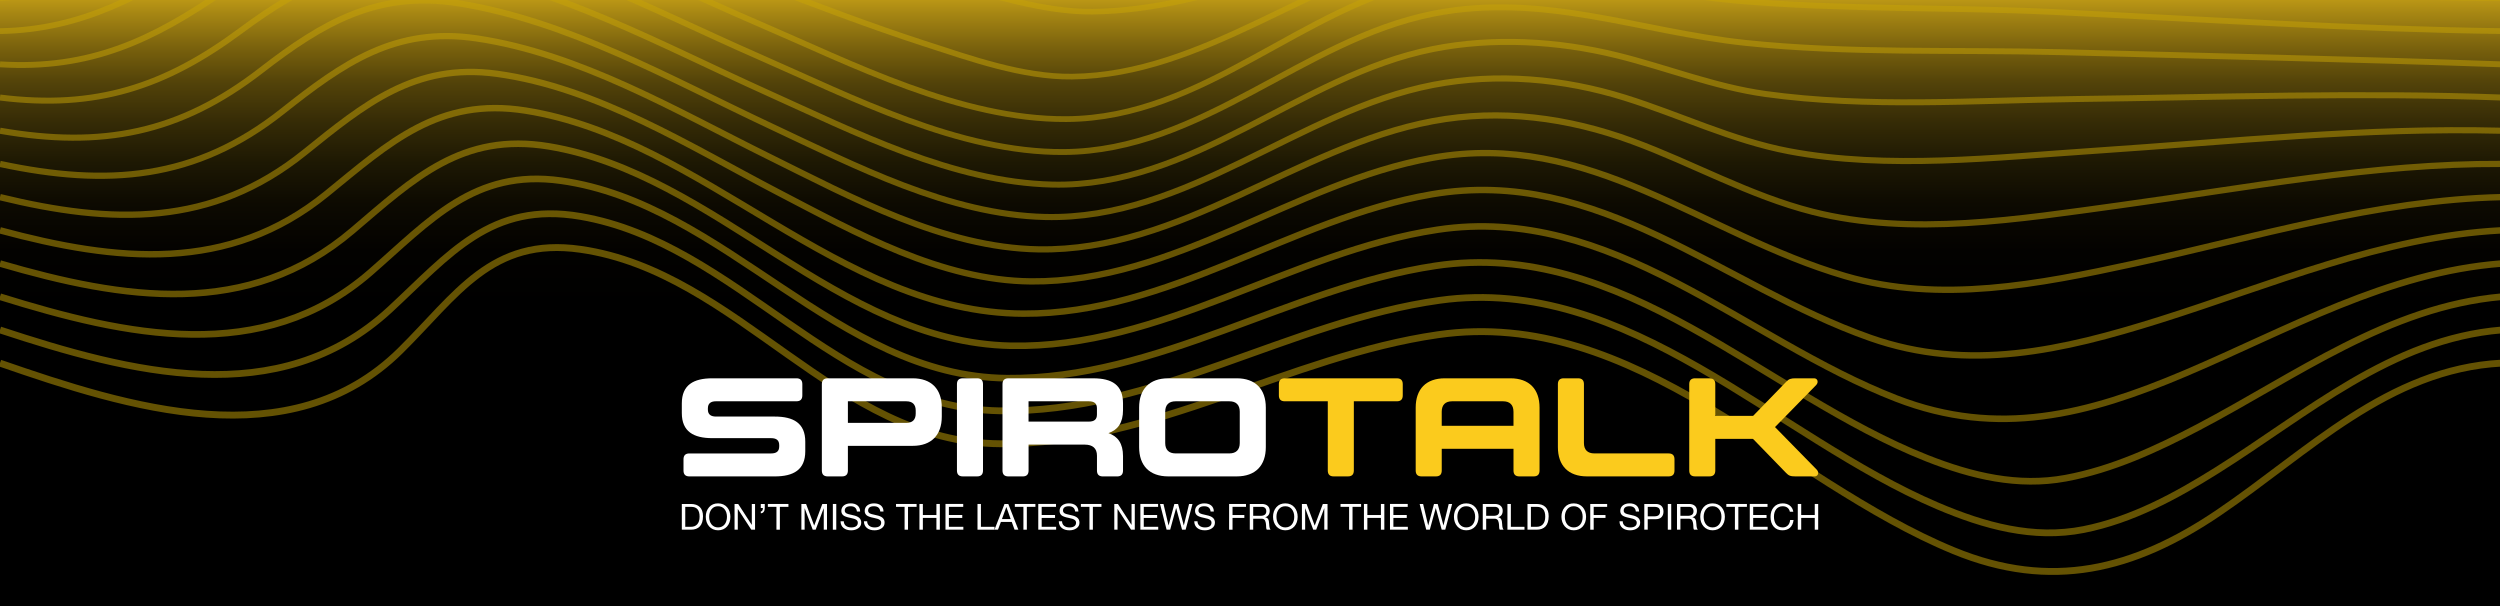 <?xml version="1.0" encoding="UTF-8"?>
<svg xmlns="http://www.w3.org/2000/svg" version="1.1" xmlns:xlink="http://www.w3.org/1999/xlink" viewBox="0 0 1650 400">
  <rect x="0" y="0" width="1650" height="400" fill="#808080" stroke="none"/>
  <defs>
    <style>
      .cls-1 {
        stroke-width: 2.4px;
      }

      .cls-1, .cls-2, .cls-3, .cls-4, .cls-5, .cls-6, .cls-7, .cls-8, .cls-9, .cls-10, .cls-11, .cls-12, .cls-13, .cls-14, .cls-15, .cls-16, .cls-17, .cls-18, .cls-19, .cls-20, .cls-21, .cls-22, .cls-23, .cls-24, .cls-25, .cls-26, .cls-27, .cls-28, .cls-29, .cls-30, .cls-31, .cls-32, .cls-33, .cls-34, .cls-35, .cls-36, .cls-37, .cls-38, .cls-39, .cls-40, .cls-41, .cls-42, .cls-43 {
        fill: none;
      }

      .cls-1, .cls-2, .cls-3, .cls-4, .cls-5, .cls-6, .cls-7, .cls-8, .cls-9, .cls-10, .cls-11, .cls-12, .cls-13, .cls-14, .cls-15, .cls-16, .cls-17, .cls-18, .cls-19, .cls-21, .cls-22, .cls-23, .cls-24, .cls-25, .cls-26, .cls-27, .cls-28, .cls-29, .cls-30, .cls-31, .cls-32, .cls-33, .cls-34, .cls-35, .cls-36, .cls-37, .cls-38, .cls-39, .cls-40, .cls-41, .cls-42, .cls-43 {
        stroke: #c7a405;
        stroke-miterlimit: 10;
      }

      .cls-2 {
        stroke-width: 4.4px;
      }

      .cls-3 {
        stroke-width: 3.36px;
      }

      .cls-4 {
        stroke-width: 2.77px;
      }

      .cls-5 {
        stroke-width: 2.99px;
      }

      .cls-6 {
        stroke-width: 1.88px;
      }

      .cls-7 {
        stroke-width: 3.8px;
      }

      .cls-8 {
        stroke-width: 2.7px;
      }

      .cls-9 {
        stroke-width: 4.03px;
      }

      .cls-10 {
        stroke-width: 4.32px;
      }

      .cls-11 {
        stroke-width: 1.81px;
      }

      .cls-12 {
        stroke-width: 3.07px;
      }

      .cls-13 {
        stroke-width: 1.96px;
      }

      .cls-14 {
        stroke-width: 1.66px;
      }

      .cls-15 {
        stroke-width: 1.74px;
      }

      .cls-44 {
        opacity: .5;
      }

      .cls-16 {
        stroke-width: 4.17px;
      }

      .cls-45 {
        isolation: isolate;
      }

      .cls-17 {
        stroke-width: 3.51px;
      }

      .cls-18 {
        stroke-width: 3.29px;
      }

      .cls-19 {
        stroke-width: 3.21px;
      }

      .cls-20, .cls-46, .cls-47, .cls-48 {
        stroke-width: 0px;
      }

      .cls-21 {
        stroke-width: 3.73px;
      }

      .cls-22 {
        stroke-width: 2.11px;
      }

      .cls-23 {
        stroke-width: 2.55px;
      }

      .cls-24 {
        stroke-width: 2.84px;
      }

      .cls-25 {
        stroke-width: 4.47px;
      }

      .cls-26 {
        stroke-width: 3.66px;
      }

      .cls-27 {
        stroke-width: 1.59px;
      }

      .cls-28 {
        stroke-width: 4.25px;
      }

      .cls-29 {
        stroke-width: 2.33px;
      }

      .cls-30 {
        stroke-width: 3.88px;
      }

      .cls-31 {
        stroke-width: 2.62px;
      }

      .cls-32 {
        stroke-width: 2.47px;
      }

      .cls-46 {
        fill: url(#linear-gradient);
        mix-blend-mode: overlay;
      }

      .cls-33 {
        stroke-width: 3.58px;
      }

      .cls-49 {
        clip-path: url(#clippath);
      }

      .cls-47 {
        fill: #fbcb1d;
      }

      .cls-34 {
        stroke-width: 3.44px;
      }

      .cls-35 {
        stroke-width: 4.54px;
      }

      .cls-36 {
        stroke-width: 3.95px;
      }

      .cls-37 {
        stroke-width: 2.18px;
      }

      .cls-38 {
        stroke-width: 4.1px;
      }

      .cls-39 {
        stroke-width: 1.51px;
      }

      .cls-48 {
        fill: #fff;
      }

      .cls-40 {
        stroke-width: 3.14px;
      }

      .cls-41 {
        stroke-width: 2.25px;
      }

      .cls-42 {
        stroke-width: 2.92px;
      }

      .cls-43 {
        stroke-width: 2.03px;
      }
    </style>
    <linearGradient id="linear-gradient" x1="825" y1="-20.24" x2="825" y2="426.19" gradientUnits="userSpaceOnUse">
      <stop offset=".49" stop-color="#000"/>
      <stop offset=".57" stop-color="#030200"/>
      <stop offset=".64" stop-color="#0d0a01"/>
      <stop offset=".7" stop-color="#1d1803"/>
      <stop offset=".76" stop-color="#352b06"/>
      <stop offset=".82" stop-color="#534309"/>
      <stop offset=".87" stop-color="#79610d"/>
      <stop offset=".92" stop-color="#a58513"/>
      <stop offset=".97" stop-color="#d7ae18"/>
      <stop offset="1" stop-color="#fbcb1d"/>
    </linearGradient>
    <clipPath id="clippath">
      <rect class="cls-20" width="1650" height="400" transform="translate(1650 400) rotate(180)"/>
    </clipPath>
  </defs>
  <g class="cls-45">
    <g id="Layer_1" data-name="Layer 1">
      <rect class="cls-46" width="1650" height="400" transform="translate(1650 400) rotate(180)"/>
      <g class="cls-49">
        <g class="cls-44">
          <g>
            <path class="cls-39" d="M0-658.74c66.31-2.57,123.64-34.27,182.1-62.51,50.37-24.34,106.33-49.37,163.59-40.14,79.25,12.78,154.4,62.5,224.28,99.18,59.47,31.21,131.61,77.14,201.36,76.23,101.66-1.34,159.37-110.09,251.95-136.53,74.65-21.32,135.35,44.49,184.22,92.18,78.69,76.79,149.04,164.79,236,232.63,26.25,20.48,69.79,54.64,105.1,34.95,27.55-15.36,32.39-55.02,35.62-83.08,5.23-45.29,3.52-91.25,10.29-136.38,5.38-35.82,16.23-71.5,56.52-76.52"/>
            <path class="cls-27" d="M0-636.83c122.27-3.9,220.9-123.98,345.31-103.64,78.73,12.87,153.07,61.91,222.49,98.46,58.69,30.9,131.35,77.47,200.4,75.75,99.81-2.47,161.79-105.23,253.27-131.77,73.41-21.3,134.87,44.07,183.53,90.71,76.6,73.43,145.31,157.37,229.62,222.31,25.84,19.9,70.48,55.85,104.81,35.15,26.38-15.91,33.12-53.13,37.79-80.95,7.23-43.11,8.11-87.15,16.75-130.05,6.97-34.59,18.94-68.82,57.08-75.97"/>
            <path class="cls-14" d="M0-614.92c122.54-3.74,218.74-126.86,343.63-106.47,77.55,12.66,150.52,60.86,218.81,97,57.91,30.65,129.51,76.46,197.72,74.66,98.16-2.59,165.01-96.61,256.09-121.41,71.71-19.52,130.76,39.53,179.73,84.66,73.19,67.43,138.52,145.26,218.73,204.7,26.45,19.6,69.31,52.49,103.53,33.1,26.09-14.78,36.31-48.19,43.58-75.27,15.6-58.1,14.65-175.95,89.21-190.95"/>
            <path class="cls-15" d="M0-593c122.52-4.07,215.84-130.86,340.98-110.71,75.87,12.22,147.06,59.45,213.71,94.97,57.11,30.44,126.47,74.47,193.73,73.1,96.75-1.97,168.84-85.13,260.05-106.81,69.19-16.45,124.36,32.12,173.6,75.13,68.4,59.75,129.52,129.62,204.42,181.56,27.68,19.2,66.96,45.73,101.53,29.35,26.46-12.54,41.1-41.23,52.13-66.89,24.62-57.3,37.19-156.8,110.89-169.69"/>
            <path class="cls-11" d="M0-571.09c122.31-4.74,212.42-135.62,337.65-115.9,73.85,11.63,142.97,57.79,207.65,92.55,56.26,30.23,122.66,71.84,188.87,71.21,95.64-.9,173.1-71.67,264.78-89.34,65.79-12.67,116.53,23.35,165.87,63.25,62.84,50.82,119.07,111.54,187.8,154.68,29.03,18.22,64.34,36.88,99.02,24.46,27.35-9.8,46.74-33.32,62.54-56.68,36.48-53.93,63.18-135.04,136.85-144.23"/>
            <path class="cls-6" d="M0-549.18c122.04-5.58,208.7-140.77,333.98-121.59,71.66,10.97,138.55,56.01,201.09,89.93,55.34,30.02,118.5,68.9,183.53,69.16,94.9.38,177.54-57.16,269.92-70.36,132.53-18.93,221.96,118.69,327.27,175.97,29.74,16.18,62.36,27.47,96.24,18.96,28.79-7.23,52.7-25.39,73.93-45.51,49.65-47.06,90.67-111.56,165.07-116.57"/>
            <path class="cls-13" d="M0-527.27c121.78-6.45,204.92-145.94,330.28-127.33,69.46,10.31,134.09,54.2,194.47,87.3,54.35,29.79,114.37,65.98,178.16,67.09,94.61,1.65,181.88-42.49,275.1-51.23,56.29-5.28,100.73,7.11,148.65,36.9,50.86,31.61,96.94,72.36,152.01,96.8,146.1,64.83,234.87-107.54,372.37-109.53"/>
            <path class="cls-43" d="M0-505.35c121.64-7.18,201.31-150.77,326.85-132.66,130.36,18.8,227.27,146.16,361.41,149.98,94.75,2.7,185.84-28.59,279.95-33.31,51.01-2.56,94.44,1.7,140.68,24.66,45.24,22.47,86.74,53.35,135.03,69.34,143.33,47.48,266.58-81.62,407.1-78.01"/>
            <path class="cls-22" d="M0-483.44c121.71-7.61,198.12-154.93,324.03-137.14,127.44,18.01,220.74,141.6,351.86,146.21,95.22,3.35,189.1-16.4,284.11-17.98,46.47-.77,89.86-1.49,134.14,14.54,40.25,14.57,78.04,36.01,120.14,45.25,62.18,13.65,132.68,2.98,193.86-10.62,80.33-17.85,159.64-44.19,242.9-40.25"/>
            <path class="cls-37" d="M0-461.53c122.07-7.58,195.59-158.08,322.11-140.32,125.14,17.57,216.02,138.85,344.84,143.4,95.8,3.38,191.43-6.84,287.21-6.59,43.73.11,86.84-2.3,129.78,7.64,36.28,8.4,71.3,21.59,108.42,26.3,153.38,19.45,305.46-37.29,458.68-30.42"/>
            <path class="cls-41" d="M0-439.62c122.8-6.92,193.98-159.88,321.43-141.74,123.72,17.6,213.71,138.48,341.24,141.89,96.2,2.57,192.65-.83,288.88-.51,42.95.14,85.69-.66,128.35,5.09,33.72,4.54,67.01,11.55,100.97,14.26,156.52,12.48,313.6-20.36,470.17-18.98"/>
            <path class="cls-29" d="M0-417.7c66.19-4.91,117.35-47.42,169.6-84.19,44.71-31.45,96.18-65.04,153.29-54.58,63.18,11.57,121.54,46.48,178.15,75.13,50.34,25.48,107.46,57.87,165.33,59.35,47.2,1.21,94.33-.52,141.6,1.57,48.45,2.14,96.91,4.88,145.42,4.33,77.67-.88,152.63,8.88,229.85,14.42,155.22,11.12,312.48-13.07,467.79-16.03"/>
            <path class="cls-1" d="M0-395.79c66.02-5.56,119.65-45.14,174.06-79.38,46.15-29.04,99.33-61.69,155.95-51.16,63.13,11.75,123.41,37.93,183.14,60.67,52.44,19.97,111.87,47.58,168.85,49.18,47.15,1.32,92.23,1.9,139.16,8.73,46.99,6.83,93.99,15.02,141.61,15.51,77.8.8,155.16,4.13,232.95,7.51,151.42,6.59,303.89-7.35,455.33-11.06"/>
            <path class="cls-32" d="M0-373.88c66.58-5.21,123.53-40.94,180.99-71.89,49.37-26.6,103.22-54.86,160.85-46.59,64.17,9.21,127.39,24.89,190.56,39.17,56.39,12.74,116.5,30.92,174.57,32.6,47.3,1.37,89.55,7.08,135.16,20.46,44.7,13.11,89.3,28.43,136.13,31.55,78.66,5.24,158.39-1.48,237.17-1.54,145.17-.11,290.45-.65,435.61-3.74"/>
            <path class="cls-23" d="M0-351.97c126.12-7.74,228.66-112.95,356.99-103.76,126.76,9.08,254.54,20.46,381.55,24.2,47.46,1.4,87.57,14.71,130.05,35.42,41.62,20.29,83.02,44.02,129.48,51.02,79.88,12.03,162.44-7.76,242.18-12.12,136.72-7.47,273.99,6.83,410.79,5.24"/>
            <path class="cls-31" d="M0-330.05c69.58-2.7,134.45-29.25,199.37-52.06,58.12-20.42,112.98-34.58,174.7-35.41,133.52-1.8,266.24-33.09,399.87-28.87,99.74,3.15,154.58,101.31,246.46,124.74,80.29,20.47,167.96-14.65,247.65-23.58,127.24-14.26,255.64,14.87,382.99,15.18"/>
            <path class="cls-8" d="M0-308.14c71.74-1.11,140.61-22.85,209.35-41.28,30.66-8.22,61.47-16.15,92.77-21.55,29.83-5.14,59.6-4.97,89.58-7.91,74.51-7.31,147.8-28.92,220.25-46.83,62.76-15.51,133.07-39.05,198.49-36.68,102.46,3.71,143.75,131.03,233.01,164.13,41.77,15.49,92.24,4.57,134.26-5.6,39.76-9.62,78.56-22.89,118.98-29.69,118.62-19.95,235.94,23.17,354.35,25.4"/>
            <path class="cls-4" d="M0-286.23c74.06.32,146.6-16.78,218.89-30.98,32.33-6.36,64.76-12.46,97.49-16.46,30.62-3.74,61.77-2.04,92.11-7.24,79.19-13.56,155.43-47.65,230.23-75.73,35.49-13.33,71.05-26.59,107.2-38.07,30.26-9.62,66.99-23.31,99.34-21.93,49.55,2.12,85.73,50.09,112.73,86.17,30.35,40.56,60.11,92.65,107.41,115.67,41.26,20.08,93.84,5.14,135.46-7.64,41.19-12.66,80.96-29.73,123.17-38.97,112.67-24.66,215.59,31.36,327.01,35.19"/>
            <path class="cls-24" d="M0-264.32c76.29,1.32,151.91-11.55,227.25-21.95,33.81-4.67,67.67-9.14,101.69-11.93,31.26-2.56,63.46.31,94.1-6.56,83.63-18.75,162.46-64.45,239.05-101.31,36.85-17.73,73.78-35.42,111.64-50.93,29.58-12.12,68.93-30.97,101.9-29.35,51.1,2.52,84.89,62.15,107.82,100.54,27.24,45.61,53.15,106.42,100.98,134.52,40.71,23.92,95.41,5.29,136.56-9.61,42.48-15.38,83.07-35.86,126.94-47.3,52.36-13.66,103.51-10.32,154.6,6.65,49.99,16.6,95,34.79,148.51,37.23"/>
            <path class="cls-42" d="M0-242.4c78.13,1.54,156.04-7.71,233.72-14.98,34.97-3.27,69.98-6.41,105.06-8.28,31.56-1.69,64.42,1.81,95.19-5.85,87.35-21.74,168.46-77.86,246.01-121.47,37.92-21.32,75.95-42.64,115.24-61.37,29.27-13.96,69.81-36.04,103.6-34.26,52.94,2.78,83.99,71.22,104.11,111.4,24.73,49.39,47.32,117.83,95.82,149.64,40.25,26.4,96.91,4.96,137.5-11.46,43.53-17.61,84.75-40.91,130.01-54.11,50.42-14.7,101.35-13.34,149.63,7.86,45.98,20.19,83.45,40.43,135.15,42.89"/>
            <path class="cls-5" d="M0-220.49c79.28.62,158.47-5.81,237.54-10.85,35.74-2.28,71.5-4.48,107.29-5.88,31.36-1.22,64.41,2.14,95.06-5.12,41.09-9.73,80.12-32.17,116.47-52.85,45.4-25.82,89.5-53.85,133.92-81.29,38.6-23.84,77.35-47.68,117.69-68.48,29.67-15.3,69.24-37.48,104.1-35.71,55.06,2.8,83.41,75.31,102.07,117.39,22.82,51.5,42.99,126.29,92.42,159.58,40.01,26.94,98.33,4.1,138.2-13.13,44.25-19.12,85.84-44.54,132.13-58.79,48.6-14.97,101.48-15.48,147.15,8.77,17,9.03,32.39,20.8,49.68,29.33,24.41,12.04,50.34,16.01,77.33,17.01"/>
            <path class="cls-12" d="M0-198.58c79.24.08,158.38-5.75,237.45-10.43,35.71-2.12,71.43-4.17,107.18-5.53,31.32-1.2,64.36,1.97,94.98-5.24,41.1-9.69,80.17-32.27,116.51-52.95,45.64-25.96,89.97-54.13,134.63-81.71,38.78-23.94,77.7-47.89,118.23-68.81,29.56-15.26,69.09-37.53,103.85-35.62,55.11,3.01,83.32,75.2,101.9,117.44,22.66,51.48,42.57,125.99,91.89,159.31,40.15,27.12,98.4,4.43,138.42-12.95,44.19-19.2,85.67-44.75,131.93-59.03,48.5-14.97,101.66-15.71,147.15,8.8,17.01,9.16,32.36,21.12,49.67,29.77,24.36,12.18,50.25,16.1,77.26,16.97"/>
            <path class="cls-40" d="M0-176.67c77.6.66,155-6.7,232.3-12.67,34.68-2.68,69.38-5.24,104.13-6.85,31.5-1.46,64.33,1.75,95.03-5.98,88.46-22.27,170.91-78.69,249.8-122.46,38.69-21.47,77.47-42.93,117.47-61.89,29.11-13.8,70.1-36.44,103.71-34.4,52.4,3.17,83.05,70,102.86,110.02,24.12,48.72,45.92,115.19,93.53,146.64,40.51,26.76,96.69,5.69,137.55-11.12,43.12-17.74,83.83-41.29,128.74-54.53,50.51-14.89,101.72-13.73,149.83,8.34,46.27,21.22,83.46,42.87,136.07,44.91"/>
            <path class="cls-19" d="M0-154.75c74.78.57,149.08-8.76,223.32-16.56,33.09-3.47,66.22-6.79,99.43-8.89,31.14-1.97,63.18.68,93.69-6.26,86.24-19.62,168-65.51,247.61-102.55,38.45-17.89,76.97-35.74,116.33-51.55,29.77-11.95,70.07-31.53,103.19-29.65,49.54,2.81,82.36,58.44,104.68,95.98,25.94,43.61,50.31,100.27,96.09,126.96,40.92,23.86,94.6,5.87,135.81-9.57,41.53-15.56,81.02-36.37,124.03-47.88,52.83-14.13,104.25-10.6,155.35,8.13,50.94,18.68,96.14,39.72,151.49,41.82"/>
            <path class="cls-18" d="M0-132.84c71.15.04,141.33-11.59,211.56-21.66,31.09-4.46,62.22-8.7,93.51-11.46,30.38-2.68,61.27-1,91.32-6.2,83.81-14.52,164.98-48.8,244.81-77.02,38.1-13.47,76.25-26.9,114.91-38.7,31.13-9.5,69.22-23.85,102.39-22.32,98.32,4.53,125.35,141.84,206.44,179.32,41.32,19.1,92.18,5.18,133.44-8.24,39.57-12.87,77.52-30.36,118.22-39.66,117.88-26.94,218.82,42.28,334.44,45.93"/>
            <path class="cls-3" d="M0-110.93c67.11-.72,132.44-14.85,198.06-27.51,58.7-11.33,116.01-14.41,175.15-20.29,81.48-8.09,161.94-29.97,241.61-47.98,68.15-15.41,144.14-39.88,214.74-37.66,91.79,2.88,131.39,103.65,212.91,129.49,80.04,25.38,164.81-23.54,242.37-37.5,125.17-22.53,242.2,38.68,366.2,41.45"/>
            <path class="cls-34" d="M0-89.02c63.06-1.53,123.11-18.21,183.85-33.67,55.17-14.04,108.02-22.03,164.9-22.96,150.38-2.45,299.79-32.93,450.29-30.55,41.2.65,76.96,12.88,112.97,32.17,34.33,18.38,67.67,38.53,106.73,44.99,79.62,13.15,154.93-17.1,232.65-26.76,134.93-16.76,265.4,35.08,399.63,36.79"/>
            <path class="cls-17" d="M0-67.1c112.35-4.25,211.29-72.64,324.91-65.3,78.27,5.05,156.65,8.44,234.99,12.25,69.49,3.38,139.85,10.85,209.39,11,39.68.08,76.87,1.75,115.9,9.66,36.65,7.43,72.89,15.5,110.45,16.35,75.62,1.71,148.17-11.33,223.14-16.18,145.42-9.39,287.35,31.57,432.27,32.21"/>
            <path class="cls-33" d="M0-45.19c105.85-5.12,196.05-87.38,303.54-73.28,77.74,10.2,154.87,25.38,232.02,39.26,36.16,6.51,72.32,13,108.56,19.03,31.75,5.29,66.15,13.74,98.46,13.49,39.2-.31,79.38-7.29,118.51-10.47,37.96-3.09,75.93-6.11,113.84-9.76,70.33-6.77,143.63-5.83,214.48-6.27,154.65-.96,307.27,28.2,461.61,28"/>
            <path class="cls-26" d="M0-23.28c54.68-2.88,99.31-25.71,147.4-49.48,43.85-21.67,89.61-39.02,139.12-30.56,77.9,13.31,153.94,39.08,229.58,61.4,35.66,10.52,71.34,20.99,107.32,30.37,30.65,7.99,65.82,19.67,97.83,19.26,80.74-1.04,158.47-43.78,237.24-57.87,67.15-12.02,139.39-.52,207.35,2.47,68.35,3.01,136.58,3.57,204.89,8.4,93.3,6.6,186.69,16.34,280.31,16.02"/>
            <path class="cls-21" d="M0-1.37c54.02-2.55,95.05-26.24,140.78-52.35,41.86-23.9,86.07-41.07,134.95-32.72,78.47,13.41,154.03,48.23,227.91,76.56,35.23,13.51,70.52,26.96,106.41,38.61,30.42,9.87,65.1,22.22,97.54,21.84,86.64-1.02,157.88-65.54,240.53-83.2,66.66-14.24,135.6,4.33,202.37,9.52,69.32,5.38,139.2,4.08,208.66,8.04,97.18,5.53,194.48,13.78,291.87,13.7"/>
            <path class="cls-7" d="M0,20.54c55.18-.97,94.58-24.2,139.86-52.63,41.17-25.84,83.93-41.44,133.23-34.88,78.82,10.5,154.82,51.27,227.01,82.3,62.56,26.88,133.82,63.63,203.62,63.28,91.08-.46,155.65-75.05,241.82-92.14,67.95-13.48,133.59,8.12,200.66,14,69.23,6.08,139.74,4.06,209.2,7.44,98.49,4.78,197.02,11.33,295.64,12.62"/>
            <path class="cls-30" d="M0,42.46c59.42,3.72,100.95-15.96,148.41-48.85,39.94-27.68,79.46-44.76,129.1-38.15,77.73,10.36,152.27,50.8,223.21,81.86,61.83,27.08,132.16,63.47,201.39,63.02,91.16-.59,157.38-74.16,243.82-91.3,72.22-14.32,135.84,11.82,206.1,19.27,68.31,7.24,139.24,4.34,207.89,6.13,97.04,2.53,194.1,4.64,291.11,8.02"/>
            <path class="cls-36" d="M0,64.37c63.12,7.92,108.89-6.97,158.99-44.2,40.69-30.23,79.26-49.57,131.48-41.28,75.41,11.97,146.54,51.02,215.39,82.05,58.44,26.34,123.18,59.35,188.62,60.89,93.02,2.18,163.15-71.82,251.09-89.43,39.69-7.95,82.56-5.51,121.74,4.17,32.81,8.1,64.2,20.75,97.85,25.45,66.85,9.33,138.33,4.18,205.62,3.33,93.38-1.18,186.89-4.48,280.24-.98"/>
            <path class="cls-9" d="M0,86.28c67.28,11.73,118.71,1.79,172.39-39.85C212.83,15.08,249.45-6.32,302.67,2.19c72.39,11.57,140.19,50.2,205.77,80.96,56.08,26.3,118.03,58.55,181.32,60.06,93.94,2.24,167.03-70.04,256.26-87.21,42-8.08,85.8-4.21,126.46,8.5,36.28,11.34,70.64,28.17,108.2,35.3,65.04,12.35,136.68,4.06,202.16-.31,89.23-5.96,178.66-15.53,268.2-13.2"/>
            <path class="cls-38" d="M0,108.19c70.85,15.1,128.97,10.78,186.4-34.72,39.9-31.61,74.42-56.12,128.17-48.13,68.28,10.15,131.93,47.91,192.9,78.03,54.69,27.02,115.44,60.16,177.96,61.21,94.33,1.6,170.16-67.74,260.2-84.63,44.6-8.36,89.39-2.33,131.69,13.22,40,14.7,77.41,36,118.91,46.58,65.14,16.6,137.1,4.75,202.54-4.2,83.7-11.44,167.5-27.75,252.26-27.37"/>
            <path class="cls-16" d="M0,130.11c73.99,18.07,139.87,19.82,201.04-29.48,39.32-31.68,72.81-59.31,126.71-51.95,66.46,9.07,127.67,48,186.11,78.42,51.01,26.56,107.48,58.12,166.56,58.62,95.21.81,173.45-65.18,264.84-81.55,104.02-18.63,178.63,50.61,272.59,78.04,62.75,18.32,128.02,5.37,190.45-8.18,80.24-17.41,160.08-42.04,242.72-43.93"/>
            <path class="cls-28" d="M0,152.02c76.91,20.75,150.86,28.56,215.63-24.19,41.31-33.65,73.87-63.93,131.26-54.83,117.48,18.63,206.94,133.54,328.57,134.01,96.02.37,176.81-62.85,269.39-78.74,110.34-18.93,191.87,60.37,289.5,94.73,64.9,22.84,127.25,8.2,190.94-11.81,74.14-23.3,147.2-55.12,225.73-59.17"/>
            <path class="cls-10" d="M0,173.93c81.58,23.8,163.84,36.89,232.73-21.76,40.37-34.37,72.31-65.07,129.64-55.54,110.36,18.34,190.24,129.21,304.72,131.57,99.58,2.05,185.09-62.02,281.54-76.57,115.15-17.37,202.5,72.46,302.97,111.4,67.24,26.06,126.49,10.6,190.67-16.65,67.78-28.78,133.97-66.8,208.77-72.45"/>
            <path class="cls-2" d="M0,195.84c82.9,25.79,173.26,45.88,244.42-16.03,39.21-34.12,68.7-68.53,125.77-60.56,108.6,15.17,181.93,129.36,294.45,130.36,99.41.88,186.17-59.66,282.75-74.17,123.52-18.55,217.22,84.73,324.42,127,29.49,11.63,59.98,19,91.56,13.15,30.85-5.71,59.99-19.18,87.58-33.67,64.33-33.79,125.58-79.52,200.08-86.07"/>
            <path class="cls-25" d="M0,217.76c85.64,28.18,184.03,54.33,257.28-13.39,39.3-36.33,66.7-71.67,125.86-61.53,102.37,17.54,169.43,126.42,276.56,128.3,101.63,1.78,191.54-59.21,290.56-72.94,124.76-17.29,221.6,90.21,328.59,135.74,30.64,13.04,63.13,22.16,96.4,15.55,31.72-6.3,60.7-22.01,87.86-39.04,59.41-37.25,115.19-86.72,187.93-92.67"/>
            <path class="cls-35" d="M0,239.67c84.38,29.21,191.65,63.41,264.17-8.16,37.11-36.63,60.13-75.4,119.03-66.95,104.07,14.94,168.56,127.82,277.2,128.32,100.62.46,190.46-57.8,288.61-71.96,130.22-18.79,228.35,96.42,340.41,142.53,64.32,26.47,118.97,12.84,175.02-25.17,58.79-39.87,111.67-94.67,186.59-98.62"/>
          </g>
        </g>
      </g>
      <g>
        <g>
          <path class="cls-48" d="M455.97,332.62c5.11,0,8.01,2.76,8.01,8.09,0,5.99-2.83,8.89-8.01,8.89h-5.97v-16.98h5.97ZM456.09,347.69c3.38,0,5.64-2.19,5.64-6.68s-1.88-6.49-5.54-6.49h-3.92v13.17h3.83Z"/>
          <path class="cls-48" d="M482.06,341.11c0,5.18-3.21,8.89-8.13,8.89s-8.13-3.92-8.13-8.89c0-2.57.74-4.68,2.21-6.37s3.45-2.52,5.92-2.52c5.16,0,8.13,4.02,8.13,8.89ZM473.92,348.1c3.71,0,5.87-2.97,5.87-6.99,0-2-.52-3.69-1.55-4.99-1.05-1.33-2.5-2-4.35-2s-3.26.67-4.3,2c-1.02,1.33-1.55,3-1.55,4.99,0,4.11,2.31,6.99,5.87,6.99Z"/>
          <path class="cls-48" d="M487.2,332.62l8.94,13.77h.05v-13.77h2.14v16.98h-2.47l-8.87-13.63h-.05v13.63h-2.14v-16.98h2.4Z"/>
          <path class="cls-48" d="M504.75,332.62v2.74c0,1.88-.9,3.4-2.62,3.4v-1.19c.88,0,1.38-.83,1.38-2.31h-1.4v-2.64h2.64Z"/>
          <path class="cls-48" d="M520.37,332.62v1.9h-5.66v15.08h-2.26v-15.08h-5.66v-1.9h13.58Z"/>
          <path class="cls-48" d="M532.01,332.62l5.35,14.27,5.37-14.27h3.09v16.98h-2.14v-14.12h-.05l-5.3,14.12h-1.93l-5.3-14.12h-.05v14.12h-2.14v-16.98h3.09Z"/>
          <path class="cls-48" d="M551.94,332.62v16.98h-2.26v-16.98h2.26Z"/>
          <path class="cls-48" d="M567.7,337.59h-2.14c-.26-2.33-1.66-3.47-4.21-3.47s-3.81,1.05-3.81,2.9c0,.67.31,1.19.86,1.64.57.43,2.09.88,4.59,1.38,3.64.74,5.42,2.19,5.42,4.9,0,1.59-.67,2.83-1.95,3.71-1.28.9-2.85,1.36-4.68,1.36-4.07,0-6.99-2.09-7.02-5.99h2.14c.02,2.62,2.05,4.09,4.95,4.09,2.73,0,4.3-1.09,4.3-3.09,0-1.59-1.12-2.5-4.78-3.19-2.43-.48-4.02-1.05-4.85-1.76-.83-.74-1.24-1.69-1.24-2.88,0-3.14,2.64-4.97,6.16-4.97,3.76,0,6.23,1.93,6.25,5.37Z"/>
          <path class="cls-48" d="M583.12,337.59h-2.14c-.26-2.33-1.66-3.47-4.21-3.47s-3.81,1.05-3.81,2.9c0,.67.31,1.19.86,1.64.57.43,2.09.88,4.59,1.38,3.64.74,5.42,2.19,5.42,4.9,0,1.59-.67,2.83-1.95,3.71-1.28.9-2.85,1.36-4.68,1.36-4.07,0-6.99-2.09-7.02-5.99h2.14c.02,2.62,2.05,4.09,4.95,4.09,2.73,0,4.3-1.09,4.3-3.09,0-1.59-1.12-2.5-4.78-3.19-2.43-.48-4.02-1.05-4.85-1.76-.83-.74-1.24-1.69-1.24-2.88,0-3.14,2.64-4.97,6.16-4.97,3.76,0,6.23,1.93,6.25,5.37Z"/>
          <path class="cls-48" d="M604.95,332.62v1.9h-5.66v15.08h-2.26v-15.08h-5.66v-1.9h13.58Z"/>
          <path class="cls-48" d="M609.09,332.62v7.3h8.94v-7.3h2.26v16.98h-2.26v-7.78h-8.94v7.78h-2.26v-16.98h2.26Z"/>
          <path class="cls-48" d="M635.73,332.62v1.9h-9.46v5.4h8.82v1.9h-8.82v5.87h9.54v1.9h-11.79v-16.98h11.72Z"/>
          <path class="cls-48" d="M647.41,332.62v15.08h8.99v1.9h-11.25v-16.98h2.26Z"/>
          <path class="cls-48" d="M665.48,332.62l6.63,16.98h-2.5l-1.85-5.11h-7.18l-1.9,5.11h-2.33l6.63-16.98h2.5ZM664.17,334.66l-2.88,7.92h5.75l-2.83-7.92h-.05Z"/>
          <path class="cls-48" d="M683.37,332.62v1.9h-5.66v15.08h-2.26v-15.08h-5.66v-1.9h13.58Z"/>
          <path class="cls-48" d="M696.97,332.62v1.9h-9.46v5.4h8.82v1.9h-8.82v5.87h9.54v1.9h-11.79v-16.98h11.72Z"/>
          <path class="cls-48" d="M711.74,337.59h-2.14c-.26-2.33-1.66-3.47-4.21-3.47s-3.81,1.05-3.81,2.9c0,.67.31,1.19.86,1.64.57.43,2.09.88,4.59,1.38,3.64.74,5.42,2.19,5.42,4.9,0,1.59-.67,2.83-1.95,3.71-1.28.9-2.85,1.36-4.68,1.36-4.07,0-6.99-2.09-7.02-5.99h2.14c.02,2.62,2.05,4.09,4.95,4.09,2.73,0,4.3-1.09,4.3-3.09,0-1.59-1.12-2.5-4.78-3.19-2.43-.48-4.02-1.05-4.85-1.76-.83-.74-1.24-1.69-1.24-2.88,0-3.14,2.64-4.97,6.16-4.97,3.76,0,6.23,1.93,6.25,5.37Z"/>
          <path class="cls-48" d="M726.96,332.62v1.9h-5.66v15.08h-2.26v-15.08h-5.66v-1.9h13.58Z"/>
          <path class="cls-48" d="M737.83,332.62l8.94,13.77h.05v-13.77h2.14v16.98h-2.47l-8.87-13.63h-.05v13.63h-2.14v-16.98h2.4Z"/>
          <path class="cls-48" d="M764.35,332.62v1.9h-9.46v5.4h8.82v1.9h-8.82v5.87h9.54v1.9h-11.79v-16.98h11.72Z"/>
          <path class="cls-48" d="M767.9,332.62l3.33,14.13h.05l3.8-14.13h2.45l3.76,14.13h.05l3.45-14.13h2.26l-4.54,16.98h-2.35l-3.88-14.27h-.05l-3.92,14.27h-2.35l-4.35-16.98h2.31Z"/>
          <path class="cls-48" d="M801.14,337.59h-2.14c-.26-2.33-1.66-3.47-4.21-3.47s-3.81,1.05-3.81,2.9c0,.67.31,1.19.86,1.64.57.43,2.09.88,4.59,1.38,3.64.74,5.42,2.19,5.42,4.9,0,1.59-.67,2.83-1.95,3.71-1.28.9-2.85,1.36-4.68,1.36-4.07,0-6.99-2.09-7.02-5.99h2.14c.02,2.62,2.05,4.09,4.95,4.09,2.73,0,4.3-1.09,4.3-3.09,0-1.59-1.12-2.5-4.78-3.19-2.43-.48-4.02-1.05-4.85-1.76-.83-.74-1.24-1.69-1.24-2.88,0-3.14,2.64-4.97,6.16-4.97,3.76,0,6.23,1.93,6.25,5.37Z"/>
          <path class="cls-48" d="M822.36,332.62v1.9h-8.89v5.4h7.8v1.9h-7.8v7.78h-2.26v-16.98h11.15Z"/>
          <path class="cls-48" d="M832.94,332.62c2.93,0,5.07,1.62,5.07,4.45,0,2.24-.98,3.73-2.95,4.3v.05c1.69.33,2.47,1.33,2.59,4.45.07,2,.36,2.97.95,3.73h-2.52c-.29-.38-.31-.67-.4-1.31l-.1-1.85c-.02-.88-.21-1.78-.57-2.69-.36-.9-1.12-1.38-2.31-1.4h-5.59v7.25h-2.26v-16.98h8.08ZM831.94,340.44c2.5,0,3.81-.95,3.81-3.02,0-1.83-1.07-2.9-2.93-2.9h-5.71v5.92h4.83Z"/>
          <path class="cls-48" d="M856.46,341.11c0,5.18-3.21,8.89-8.13,8.89s-8.13-3.92-8.13-8.89c0-2.57.74-4.68,2.21-6.37s3.45-2.52,5.92-2.52c5.16,0,8.13,4.02,8.13,8.89ZM848.33,348.1c3.71,0,5.87-2.97,5.87-6.99,0-2-.52-3.69-1.55-4.99-1.05-1.33-2.5-2-4.35-2s-3.26.67-4.3,2c-1.02,1.33-1.55,3-1.55,4.99,0,4.11,2.31,6.99,5.87,6.99Z"/>
          <path class="cls-48" d="M862.36,332.62l5.35,14.27,5.37-14.27h3.09v16.98h-2.14v-14.12h-.05l-5.3,14.12h-1.93l-5.3-14.12h-.05v14.12h-2.14v-16.98h3.09Z"/>
          <path class="cls-48" d="M898.33,332.62v1.9h-5.66v15.08h-2.26v-15.08h-5.66v-1.9h13.58Z"/>
          <path class="cls-48" d="M902.46,332.62v7.3h8.94v-7.3h2.26v16.98h-2.26v-7.78h-8.94v7.78h-2.26v-16.98h2.26Z"/>
          <path class="cls-48" d="M929.1,332.62v1.9h-9.46v5.4h8.82v1.9h-8.82v5.87h9.54v1.9h-11.79v-16.98h11.72Z"/>
          <path class="cls-48" d="M939.26,332.62l3.33,14.13h.05l3.8-14.13h2.45l3.76,14.13h.05l3.45-14.13h2.26l-4.54,16.98h-2.35l-3.88-14.27h-.05l-3.92,14.27h-2.35l-4.35-16.98h2.31Z"/>
          <path class="cls-48" d="M975.86,341.11c0,5.18-3.21,8.89-8.13,8.89s-8.13-3.92-8.13-8.89c0-2.57.74-4.68,2.21-6.37s3.45-2.52,5.92-2.52c5.16,0,8.13,4.02,8.13,8.89ZM967.73,348.1c3.71,0,5.87-2.97,5.87-6.99,0-2-.52-3.69-1.55-4.99-1.05-1.33-2.5-2-4.35-2s-3.26.67-4.3,2c-1.02,1.33-1.55,3-1.55,4.99,0,4.11,2.31,6.99,5.87,6.99Z"/>
          <path class="cls-48" d="M986.71,332.62c2.93,0,5.07,1.62,5.07,4.45,0,2.24-.98,3.73-2.95,4.3v.05c1.69.33,2.47,1.33,2.59,4.45.07,2,.36,2.97.95,3.73h-2.52c-.29-.38-.31-.67-.4-1.31l-.1-1.85c-.02-.88-.21-1.78-.57-2.69-.36-.9-1.12-1.38-2.31-1.4h-5.59v7.25h-2.26v-16.98h8.08ZM985.71,340.44c2.5,0,3.81-.95,3.81-3.02,0-1.83-1.07-2.9-2.93-2.9h-5.71v5.92h4.83Z"/>
          <path class="cls-48" d="M997.17,332.62v15.08h8.99v1.9h-11.25v-16.98h2.26Z"/>
          <path class="cls-48" d="M1014.11,332.62c5.11,0,8.01,2.76,8.01,8.09,0,5.99-2.83,8.89-8.01,8.89h-5.97v-16.98h5.97ZM1014.22,347.69c3.38,0,5.64-2.19,5.64-6.68s-1.88-6.49-5.54-6.49h-3.92v13.17h3.83Z"/>
          <path class="cls-48" d="M1046.81,341.11c0,5.18-3.21,8.89-8.13,8.89s-8.13-3.92-8.13-8.89c0-2.57.74-4.68,2.21-6.37s3.45-2.52,5.92-2.52c5.16,0,8.13,4.02,8.13,8.89ZM1038.68,348.1c3.71,0,5.87-2.97,5.87-6.99,0-2-.52-3.69-1.55-4.99-1.05-1.33-2.5-2-4.35-2s-3.26.67-4.3,2c-1.02,1.33-1.55,3-1.55,4.99,0,4.11,2.31,6.99,5.87,6.99Z"/>
          <path class="cls-48" d="M1060.72,332.62v1.9h-8.89v5.4h7.8v1.9h-7.8v7.78h-2.26v-16.98h11.15Z"/>
          <path class="cls-48" d="M1081.79,337.59h-2.14c-.26-2.33-1.66-3.47-4.21-3.47s-3.8,1.05-3.8,2.9c0,.67.31,1.19.86,1.64.57.43,2.09.88,4.59,1.38,3.64.74,5.42,2.19,5.42,4.9,0,1.59-.67,2.83-1.95,3.71-1.28.9-2.85,1.36-4.69,1.36-4.07,0-6.99-2.09-7.01-5.99h2.14c.02,2.62,2.05,4.09,4.95,4.09,2.73,0,4.3-1.09,4.3-3.09,0-1.59-1.12-2.5-4.78-3.19-2.43-.48-4.02-1.05-4.85-1.76-.83-.74-1.24-1.69-1.24-2.88,0-3.14,2.64-4.97,6.16-4.97,3.76,0,6.23,1.93,6.25,5.37Z"/>
          <path class="cls-48" d="M1092.81,332.62c3.07,0,5.09,1.69,5.09,5.02s-2.07,5.02-4.95,5.02h-5.45v6.94h-2.26v-16.98h7.56ZM1092.17,340.75c2.14,0,3.47-1,3.47-3.11s-1.24-3.11-3.61-3.11h-4.52v6.23h4.66Z"/>
          <path class="cls-48" d="M1103.01,332.62v16.98h-2.26v-16.98h2.26Z"/>
          <path class="cls-48" d="M1114.9,332.62c2.93,0,5.07,1.62,5.07,4.45,0,2.24-.98,3.73-2.95,4.3v.05c1.69.33,2.47,1.33,2.59,4.45.07,2,.36,2.97.95,3.73h-2.52c-.29-.38-.31-.67-.4-1.31l-.1-1.85c-.02-.88-.21-1.78-.57-2.69-.36-.9-1.12-1.38-2.31-1.4h-5.59v7.25h-2.26v-16.98h8.08ZM1113.9,340.44c2.5,0,3.81-.95,3.81-3.02,0-1.83-1.07-2.9-2.93-2.9h-5.71v5.92h4.83Z"/>
          <path class="cls-48" d="M1138.42,341.11c0,5.18-3.21,8.89-8.13,8.89s-8.13-3.92-8.13-8.89c0-2.57.74-4.68,2.21-6.37s3.45-2.52,5.92-2.52c5.16,0,8.13,4.02,8.13,8.89ZM1130.29,348.1c3.71,0,5.87-2.97,5.87-6.99,0-2-.52-3.69-1.55-4.99-1.05-1.33-2.5-2-4.35-2s-3.26.67-4.3,2c-1.02,1.33-1.55,3-1.55,4.99,0,4.11,2.31,6.99,5.87,6.99Z"/>
          <path class="cls-48" d="M1152.96,332.62v1.9h-5.66v15.08h-2.26v-15.08h-5.66v-1.9h13.58Z"/>
          <path class="cls-48" d="M1166.56,332.62v1.9h-9.46v5.4h8.82v1.9h-8.82v5.87h9.54v1.9h-11.79v-16.98h11.72Z"/>
          <path class="cls-48" d="M1183.57,337.73h-2.26c-.5-2.33-2.26-3.61-4.76-3.61-3.59,0-5.75,2.83-5.75,6.87,0,4.3,2.07,7.11,5.78,7.11,2.78,0,4.68-1.93,4.9-4.9h2.26c-.48,4.38-3.16,6.8-7.35,6.8-2.43,0-4.35-.81-5.75-2.4-1.4-1.62-2.09-3.76-2.09-6.44s.71-4.78,2.16-6.44c1.45-1.66,3.4-2.5,5.87-2.5,3.71,0,6.49,2.07,6.99,5.52Z"/>
          <path class="cls-48" d="M1188.8,332.62v7.3h8.94v-7.3h2.26v16.98h-2.26v-7.78h-8.94v7.78h-2.26v-16.98h2.26Z"/>
        </g>
        <g>
          <path class="cls-48" d="M467.2,269.47v.83c0,3.14,1.85,4.63,5.36,4.63h38.76c12.39,0,20.16,4.35,20.16,16.56v6.38c0,12.21-7.77,16.56-20.16,16.56h-56.33c-2.59,0-3.88-1.29-3.88-3.88v-7.4c0-2.59,1.3-3.88,3.88-3.88h53.93c3.52,0,5.36-1.39,5.36-4.63v-.83c0-3.24-1.85-4.63-5.36-4.63h-38.76c-12.39,0-20.16-4.35-20.16-16.56v-6.38c0-12.21,7.77-16.56,20.16-16.56h55.5c2.59,0,3.88,1.3,3.88,3.88v7.4c0,2.59-1.29,3.88-3.88,3.88h-53.09c-3.51,0-5.36,1.48-5.36,4.62Z"/>
          <path class="cls-48" d="M546.29,249.68h56.05c12.39,0,19.24,7.12,19.24,19.33v5.92c0,12.21-6.84,19.33-19.24,19.33h-42.73v16.28c0,2.59-1.3,3.88-3.88,3.88h-9.43c-2.59,0-3.88-1.29-3.88-3.88v-56.98c0-2.59,1.29-3.88,3.88-3.88ZM598.27,264.85h-38.66v14.24h38.66c3.98,0,6.1-2.13,6.1-6.1v-2.03c0-3.98-2.13-6.1-6.1-6.1Z"/>
          <path class="cls-48" d="M648.78,310.54c0,2.59-1.3,3.88-3.88,3.88h-9.43c-2.59,0-3.88-1.29-3.88-3.88v-56.98c0-2.59,1.29-3.88,3.88-3.88h9.43c2.59,0,3.88,1.3,3.88,3.88v56.98Z"/>
          <path class="cls-48" d="M674.96,314.43h-9.43c-2.59,0-3.88-1.29-3.88-3.88v-56.98c0-2.59,1.29-3.88,3.88-3.88h55.96c12.39,0,19.7,4.35,19.7,16.56v4.44c0,8.42-3.42,13.04-9.62,15.17,6.2,2.13,9.62,6.84,9.62,15.17v9.53c0,2.59-1.29,3.88-3.88,3.88h-9.43c-2.59,0-3.88-1.29-3.88-3.88v-9.8c0-4.9-2.87-7.31-8.05-7.31h-37.09v17.11c0,2.59-1.29,3.88-3.88,3.88ZM723.98,269.47c0-3.24-1.85-4.62-5.37-4.62h-39.77v13.41h39.77c3.52,0,5.37-1.39,5.37-4.62v-4.16Z"/>
          <path class="cls-48" d="M751.82,295.09v-26.08c0-12.21,6.84-19.33,19.24-19.33h45.14c12.39,0,19.24,7.12,19.24,19.33v26.08c0,12.21-6.84,19.33-19.24,19.33h-45.14c-12.39,0-19.24-7.12-19.24-19.33ZM818.24,292.41v-20.72c0-4.44-2.41-6.84-6.84-6.84h-35.52c-4.44,0-6.84,2.4-6.84,6.84v20.72c0,4.44,2.4,6.84,6.84,6.84h35.52c4.44,0,6.84-2.41,6.84-6.84Z"/>
          <path class="cls-47" d="M893.53,310.54c0,2.59-1.29,3.88-3.88,3.88h-9.43c-2.59,0-3.88-1.29-3.88-3.88v-45.69h-28.4c-2.59,0-3.88-1.3-3.88-3.88v-7.4c0-2.59,1.3-3.88,3.88-3.88h74c2.59,0,3.88,1.3,3.88,3.88v7.4c0,2.59-1.29,3.88-3.88,3.88h-28.4v45.69Z"/>
          <path class="cls-47" d="M953.57,249.68h43.29c12.39,0,19.24,7.12,19.24,19.33v41.53c0,2.59-1.29,3.88-3.88,3.88h-9.43c-2.59,0-3.88-1.29-3.88-3.88v-14.34h-47.36v14.34c0,2.59-1.29,3.88-3.88,3.88h-9.43c-2.59,0-3.88-1.29-3.88-3.88v-41.53c0-12.21,6.84-19.33,19.24-19.33ZM998.89,271.69c0-4.44-2.4-6.84-6.84-6.84h-33.67c-4.44,0-6.84,2.4-6.84,6.84v9.34h47.36v-9.34Z"/>
          <path class="cls-47" d="M1052.26,299.26h49.02c2.59,0,3.88,1.29,3.88,3.88v7.4c0,2.59-1.29,3.88-3.88,3.88h-53.83c-12.39,0-19.24-7.12-19.24-19.33v-41.53c0-2.59,1.29-3.88,3.88-3.88h9.43c2.59,0,3.88,1.3,3.88,3.88v38.85c0,4.44,2.41,6.84,6.84,6.84Z"/>
          <path class="cls-47" d="M1132.09,274.47h24.97l21.83-22.48c1.76-1.85,2.96-2.31,6.29-2.31h12.12c2.31,0,3.14,2.59,1.39,4.44l-27.19,27.75,27.56,28.12c1.76,1.85.93,4.44-1.39,4.44h-12.58c-3.33,0-4.53-.46-6.29-2.31l-21.83-22.48h-24.88v20.9c0,2.59-1.3,3.88-3.88,3.88h-9.43c-2.59,0-3.88-1.29-3.88-3.88v-56.98c0-2.59,1.3-3.88,3.88-3.88h9.43c2.59,0,3.88,1.3,3.88,3.88v20.9Z"/>
        </g>
      </g>
    </g>
  </g>
</svg>